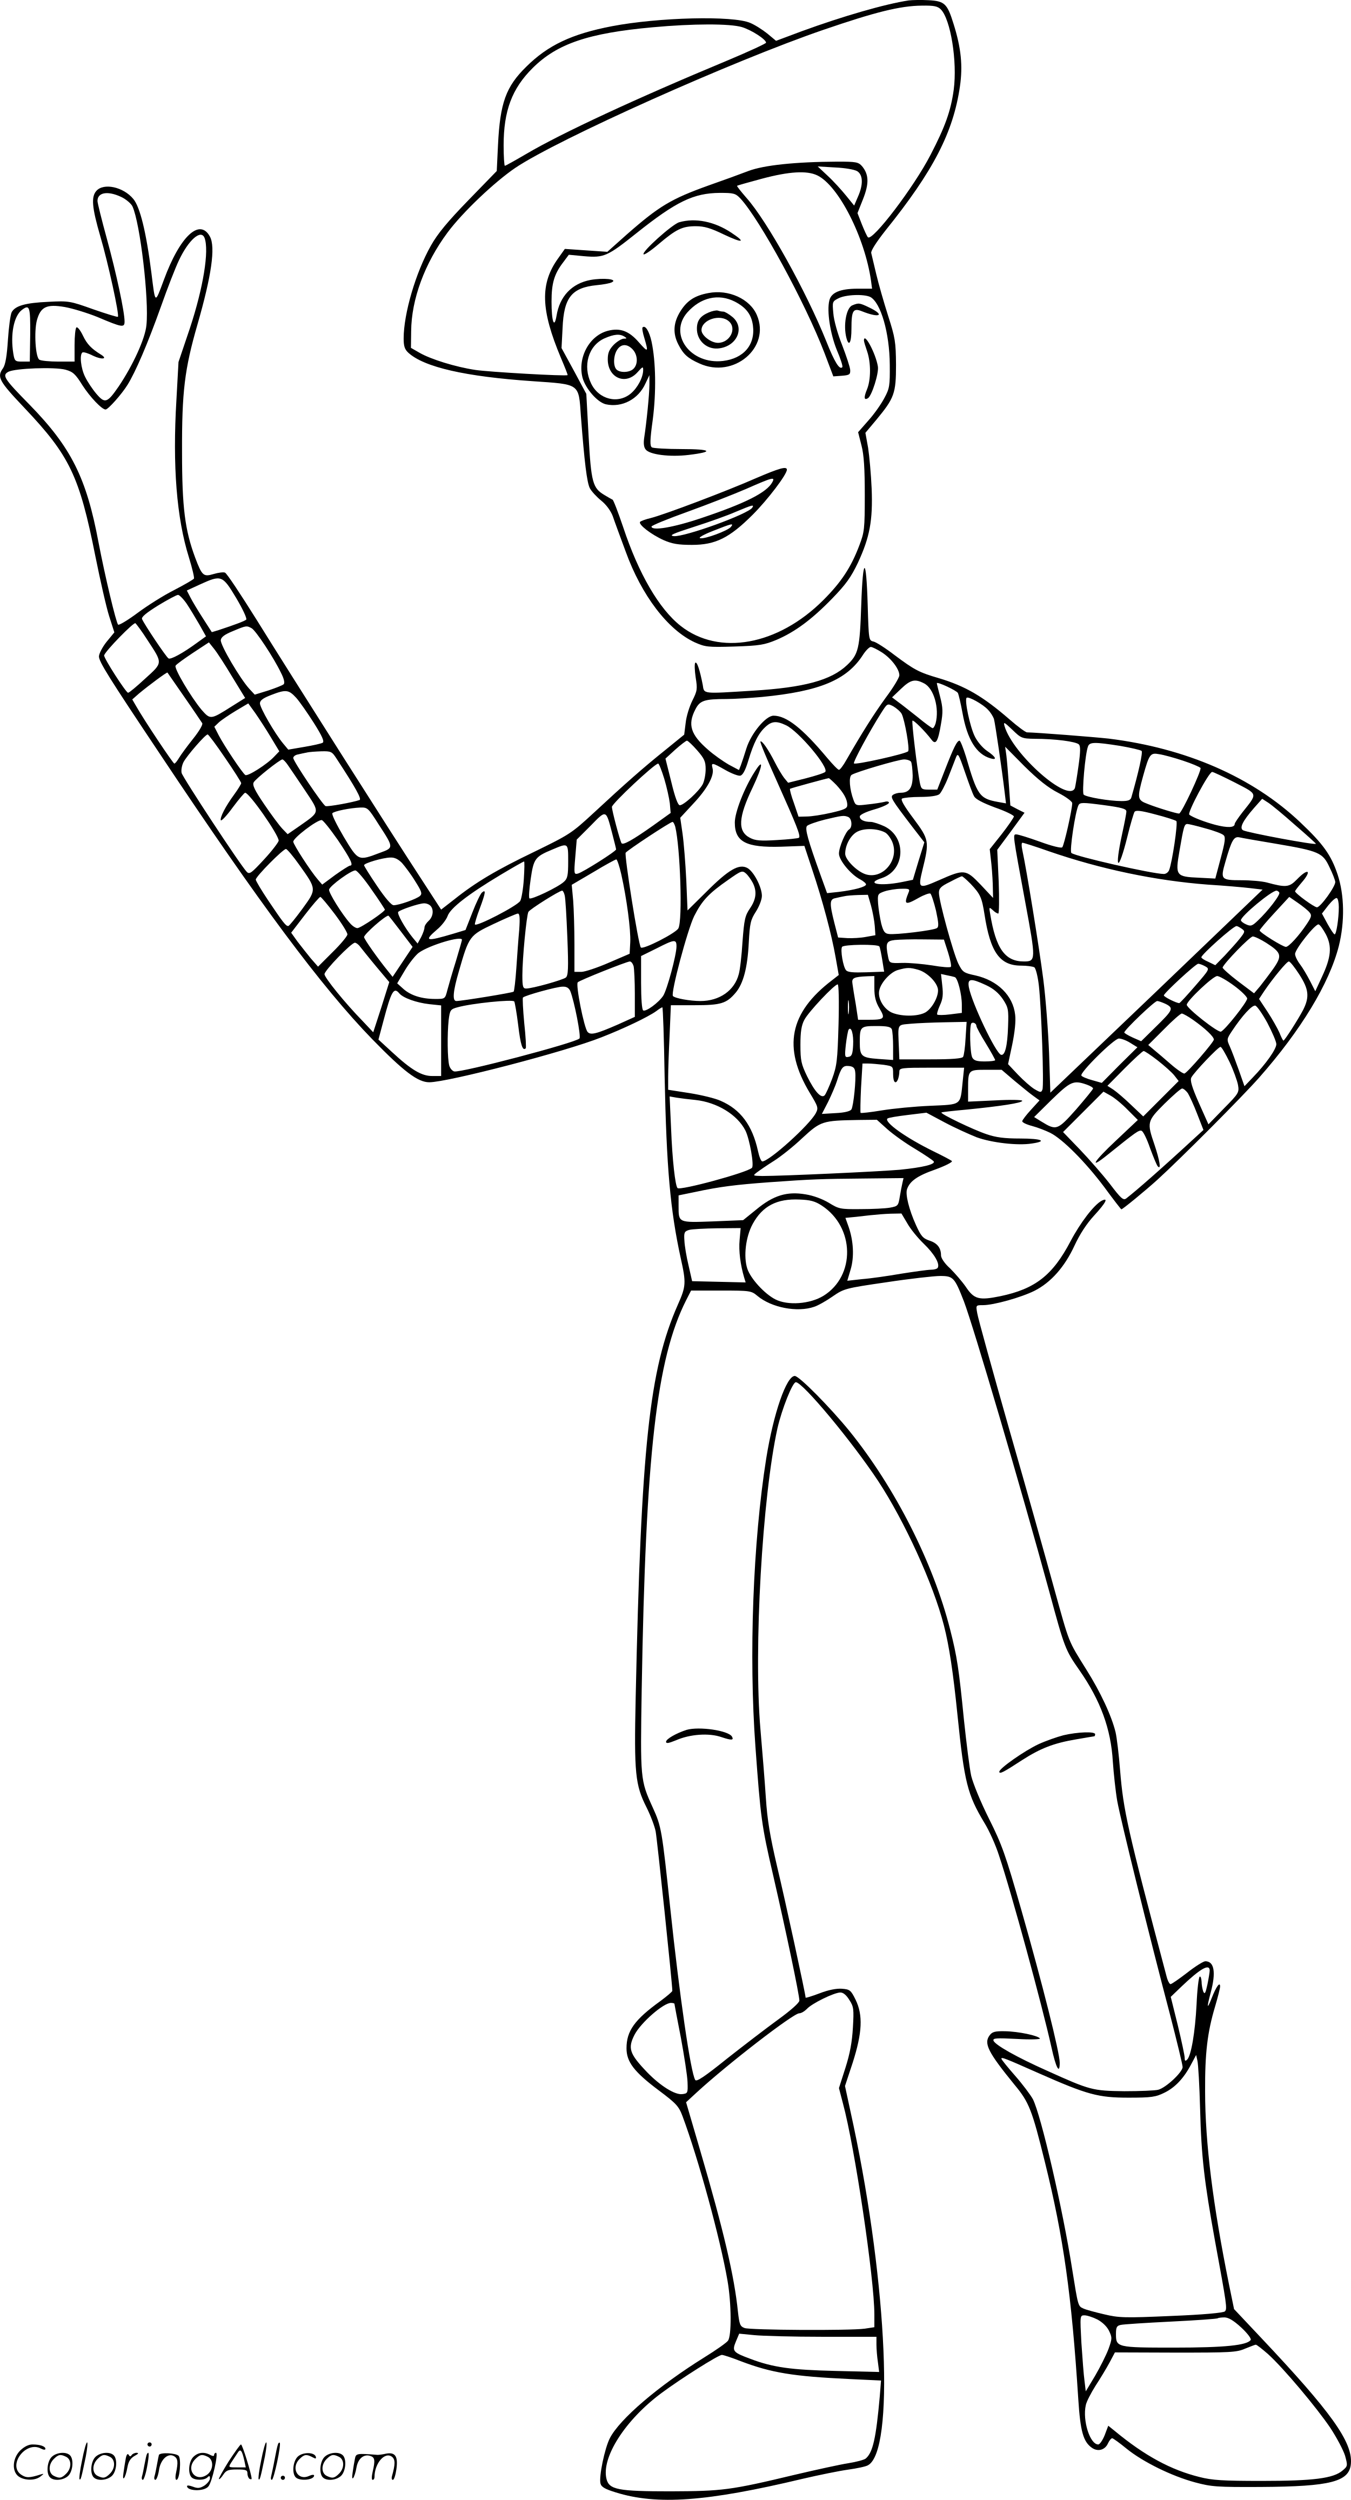 <svg version="1.0" xmlns="http://www.w3.org/2000/svg"
  viewBox="0 0 648.652 1200.187"
 preserveAspectRatio="xMidYMid meet">
<g transform="translate(-1.196,1200.604) scale(0.1,-0.1)"
fill="#000000" stroke="none">
<path d="M4375 12004 c-113 -17 -317 -76 -514 -148 l-123 -46 -42 35 c-24 19
-60 42 -82 51 -82 36 -441 27 -665 -16 -192 -37 -306 -91 -410 -194 -98 -96
-126 -173 -136 -376 l-6 -125 -136 -140 c-100 -103 -148 -161 -180 -218 -73
-129 -131 -327 -131 -446 0 -37 5 -52 22 -68 76 -70 275 -115 596 -137 231
-16 222 -9 233 -168 17 -221 29 -319 43 -346 8 -15 32 -41 54 -59 25 -20 46
-49 56 -75 8 -24 36 -100 62 -170 76 -210 202 -376 332 -436 50 -22 61 -24
190 -20 122 4 144 8 202 32 89 38 170 98 268 199 66 68 90 102 123 171 57 123
72 203 66 356 -3 69 -11 157 -17 196 l-13 72 52 62 c87 105 95 127 95 265 -1
110 -4 129 -38 235 -20 63 -46 153 -57 200 -11 47 -22 92 -24 101 -3 10 24 52
68 108 231 287 326 472 358 693 14 97 6 183 -31 300 -30 97 -43 109 -120 113
-36 2 -78 1 -95 -1z m154 -43 c47 -47 80 -250 62 -386 -14 -102 -41 -177 -111
-312 -79 -154 -280 -418 -301 -396 -4 4 -17 32 -29 62 l-21 54 27 68 c29 74
28 117 -5 157 -18 20 -28 22 -118 22 -203 -1 -354 -17 -428 -45 -39 -15 -124
-46 -190 -69 -181 -65 -238 -99 -394 -236 l-93 -83 -102 7 -102 7 -32 -45
c-88 -122 -84 -247 13 -478 19 -45 34 -82 32 -83 -8 -6 -378 15 -443 25 -94
14 -214 51 -269 83 l-40 23 1 79 c1 154 65 327 175 475 72 97 225 242 325 310
205 138 1048 515 1480 663 248 85 367 115 472 116 59 1 76 -3 91 -18z m-955
-85 c46 -14 116 -59 116 -75 0 -4 -84 -43 -187 -86 -435 -181 -797 -349 -966
-449 -53 -31 -98 -56 -101 -56 -3 0 -6 44 -6 98 0 166 40 273 140 372 117 116
266 167 575 195 196 18 371 18 429 1z m554 -692 c28 -18 29 -65 3 -123 l-18
-42 -39 48 c-21 26 -60 69 -87 94 l-49 46 84 -5 c47 -2 93 -10 106 -18z m-192
-20 c102 -49 228 -297 258 -506 l5 -38 -70 0 c-82 0 -126 -18 -135 -56 -13
-51 4 -160 36 -239 18 -42 30 -79 26 -82 -13 -14 -37 24 -77 125 -96 239 -284
577 -383 688 -26 30 -47 56 -45 58 2 2 56 17 119 34 131 35 216 40 266 16z
m-369 -111 c93 -101 311 -500 404 -743 l42 -111 41 3 c37 3 41 6 40 28 -1 14
-19 68 -39 120 -21 52 -40 120 -42 152 -5 55 -5 57 25 72 35 18 123 21 153 6
50 -28 92 -172 93 -325 1 -101 -1 -114 -26 -160 -14 -27 -48 -76 -76 -107
l-50 -57 16 -63 c12 -45 16 -112 16 -238 0 -164 -2 -179 -26 -242 -40 -106
-87 -177 -173 -263 -218 -218 -501 -269 -685 -124 -104 82 -202 251 -276 474
-24 71 -47 131 -51 132 -4 2 -22 12 -40 23 -55 33 -63 60 -75 282 l-11 203
-59 110 -60 110 5 96 c6 147 44 194 164 206 32 3 65 9 73 14 29 15 -41 22
-103 11 -90 -17 -148 -79 -163 -172 -11 -65 -24 -27 -24 68 0 89 13 133 57
190 l26 35 74 -7 c95 -8 111 -1 250 110 192 153 275 193 401 194 67 0 75 -2
99 -27z M3273 10939 c-34 -10 -182 -143 -171 -154 3 -4 36 18 72 49 85 72 114
86 179 86 41 0 71 -9 135 -40 91 -43 108 -39 35 9 -81 54 -173 72 -250 50z
M3413 10599 c-65 -12 -102 -36 -134 -87 -34 -54 -38 -106 -10 -160 24 -47 45
-66 101 -91 164 -75 343 76 276 232 -33 78 -136 125 -233 106z m127 -41 c54
-28 80 -62 87 -115 12 -92 -44 -158 -144 -170 -156 -18 -263 128 -171 233 64
72 149 92 228 52z M3415 10506 c-40 -17 -56 -38 -57 -75 -2 -61 50 -107 110
-97 85 13 120 100 61 150 -17 14 -37 26 -44 26 -7 0 -19 2 -27 5 -7 2 -27 -2
-43 -9z m97 -43 c39 -35 4 -103 -53 -103 -33 0 -79 35 -79 61 0 50 90 80 132
42z M4104 10540 c-29 -12 -44 -96 -28 -157 12 -44 24 -22 24 45 0 88 8 101 52
83 83 -33 111 -19 35 18 -48 23 -52 24 -83 11z M3097 10434 c-3 -3 1 -27 9
-52 20 -68 18 -70 -27 -19 -47 54 -89 70 -148 55 -90 -23 -147 -130 -122 -226
15 -53 72 -118 112 -127 77 -17 156 24 190 100 l19 40 0 -45 c0 -46 -14 -184
-25 -255 -4 -27 -2 -46 7 -57 19 -25 117 -37 207 -26 124 15 109 28 -34 28
-72 0 -136 4 -143 8 -10 7 -10 32 4 133 17 131 15 279 -6 376 -11 49 -30 80
-43 67z m-87 -44 c13 -8 12 -10 -3 -10 -10 0 -32 -13 -48 -29 -22 -23 -29 -39
-29 -70 0 -89 85 -126 142 -63 25 28 28 30 28 12 0 -35 -26 -85 -59 -113 -62
-52 -154 -29 -191 48 -41 85 -13 181 63 216 47 21 75 23 97 9z m40 -62 c24
-26 26 -70 4 -92 -18 -19 -65 -21 -82 -4 -17 17 -15 69 4 96 19 28 48 28 74 0z
M4160 10371 c0 -5 7 -28 15 -51 19 -55 19 -138 -1 -185 -15 -37 -14 -52 5 -41
19 12 53 120 48 152 -10 63 -67 169 -67 125z M3641 9710 c-136 -60 -437 -174
-504 -191 -26 -6 -50 -15 -52 -19 -8 -13 55 -61 113 -87 41 -18 70 -23 136
-23 113 0 180 33 292 145 72 72 164 193 164 216 0 18 -37 7 -149 -41z m79 -19
c-26 -49 -128 -101 -340 -172 -136 -46 -240 -63 -240 -41 0 5 78 37 173 71 94
34 222 84 282 110 127 56 140 59 125 32z m-96 -122 c-19 -31 -326 -142 -377
-137 -25 3 -5 12 98 45 72 23 162 55 200 72 79 33 89 36 79 20z m-103 -93
c-15 -18 -125 -59 -147 -54 -11 2 15 17 61 35 91 36 102 39 86 19z M475 11090
c-26 -29 -22 -79 19 -220 37 -126 92 -377 84 -385 -2 -2 -55 14 -118 36 -112
40 -118 41 -215 36 -112 -5 -160 -19 -177 -50 -6 -12 -14 -72 -18 -133 -5 -78
-12 -118 -23 -135 -31 -43 -21 -61 101 -190 219 -231 265 -327 342 -714 23
-114 52 -243 66 -287 l25 -78 -37 -45 c-20 -25 -36 -56 -37 -70 0 -26 45 -98
297 -475 472 -709 772 -1113 1015 -1363 151 -155 219 -207 274 -207 88 0 654
147 827 216 105 41 221 96 262 125 14 11 28 19 30 19 3 0 8 -150 11 -332 9
-440 27 -641 77 -871 27 -121 26 -136 -14 -226 -137 -311 -176 -680 -202
-1886 -8 -364 -2 -419 52 -526 19 -38 39 -90 44 -116 7 -37 80 -731 80 -765 0
-4 -26 -26 -57 -49 -125 -90 -163 -144 -163 -227 0 -65 36 -113 155 -202 84
-63 96 -76 114 -124 76 -204 181 -587 216 -790 19 -109 20 -266 2 -288 -6 -9
-57 -45 -112 -79 -222 -138 -408 -297 -455 -389 -25 -49 -53 -185 -45 -217 4
-17 21 -27 73 -43 199 -62 436 -45 897 65 77 18 175 38 218 44 43 6 86 15 96
21 128 68 94 862 -69 1631 l-41 190 37 112 c46 144 50 228 14 302 -23 47 -28
50 -66 53 -26 2 -66 -6 -107 -22 -37 -14 -67 -23 -67 -21 0 15 -99 472 -137
630 -34 146 -47 222 -54 330 -5 77 -17 225 -26 329 -33 384 9 1116 82 1446 21
91 72 220 88 220 33 0 270 -285 395 -474 127 -193 265 -495 316 -694 25 -97
44 -222 65 -429 33 -325 48 -383 129 -518 23 -37 55 -108 71 -159 60 -179 207
-720 251 -918 22 -101 40 -134 40 -75 0 47 -82 375 -184 732 -77 269 -93 314
-156 440 -40 80 -76 168 -85 205 -8 36 -23 157 -35 270 -24 243 -33 303 -66
432 -81 320 -264 682 -484 954 -93 114 -241 264 -262 264 -40 0 -102 -178
-137 -395 -64 -402 -84 -949 -52 -1385 25 -342 29 -376 85 -617 62 -270 126
-575 126 -602 0 -10 -40 -46 -102 -91 -55 -40 -166 -125 -246 -188 -108 -87
-146 -112 -152 -102 -22 35 -76 408 -120 825 -40 375 -42 391 -84 483 -60 132
-60 135 -53 571 19 1124 71 1583 213 1864 l24 47 144 0 c141 0 145 -1 175 -26
67 -56 191 -80 272 -52 19 6 59 29 89 50 54 37 59 39 259 68 112 17 228 30
257 30 63 0 69 -7 114 -122 46 -121 274 -896 410 -1394 73 -270 77 -280 144
-376 102 -146 152 -283 161 -440 4 -57 13 -141 21 -188 16 -89 152 -641 255
-1032 32 -124 59 -235 59 -246 0 -24 -79 -99 -117 -109 -15 -4 -89 -7 -163 -7
-153 2 -164 5 -370 98 -146 65 -252 125 -258 145 -4 12 14 13 112 8 65 -4 114
-2 111 2 -8 14 -104 34 -168 35 -48 1 -61 -3 -73 -19 -30 -39 -9 -81 119 -238
70 -84 84 -120 146 -372 89 -359 128 -636 160 -1136 10 -157 24 -207 67 -236
29 -19 62 -9 76 23 6 13 15 24 20 24 4 0 36 -23 70 -51 78 -63 216 -131 328
-161 78 -21 104 -23 315 -22 336 2 427 25 433 113 8 103 -94 246 -431 603
l-130 138 -24 117 c-77 381 -115 680 -115 928 -1 185 11 284 48 408 13 44 24
87 24 96 0 25 -19 -1 -40 -55 -23 -59 -25 -49 -5 26 26 97 17 150 -26 150 -9
0 -49 -25 -87 -55 -39 -30 -75 -55 -80 -55 -5 0 -14 17 -19 37 -189 713 -207
795 -223 988 -6 77 -16 160 -22 185 -19 78 -72 192 -140 300 -89 143 -80 121
-154 387 -36 131 -132 474 -215 762 -82 288 -152 541 -155 562 -7 39 -7 39 28
39 51 0 183 37 247 69 79 40 145 115 192 217 25 54 58 105 94 144 57 62 71 89
36 71 -37 -20 -102 -105 -149 -194 -86 -164 -170 -229 -337 -264 -103 -21
-126 -15 -166 45 -18 26 -52 65 -75 88 -27 24 -44 50 -44 63 0 36 -18 59 -56
71 -31 11 -40 21 -64 74 -34 75 -52 149 -43 173 13 38 49 64 135 94 49 18 85
36 80 41 -4 4 -44 25 -87 46 -133 65 -240 141 -222 158 4 4 47 11 97 17 l90
11 88 -47 c49 -26 118 -57 153 -71 71 -26 197 -41 265 -30 77 11 48 24 -56 24
-75 0 -116 5 -162 21 -63 21 -223 98 -216 104 1 2 57 8 122 14 162 16 266 32
266 42 0 5 -59 6 -130 2 l-130 -6 0 61 c0 91 1 92 86 92 l75 0 62 -53 c34 -28
75 -62 91 -73 l29 -21 -41 -45 c-23 -25 -42 -50 -42 -55 0 -6 21 -16 48 -23
26 -7 65 -22 87 -33 59 -30 167 -138 258 -259 44 -60 81 -108 83 -108 6 0 118
92 174 143 113 103 404 395 488 490 200 227 336 451 382 631 29 117 27 245 -6
344 -31 93 -69 146 -179 250 -229 217 -548 356 -920 402 -73 8 -342 29 -392
30 -7 0 -45 28 -85 63 -127 110 -211 159 -338 197 -96 28 -118 40 -213 111
-43 33 -88 62 -101 65 -23 5 -23 8 -28 175 -7 238 -23 237 -31 0 -7 -209 -13
-236 -68 -288 -77 -73 -206 -108 -454 -123 -243 -15 -232 -17 -239 28 -14 72
-28 114 -36 106 -4 -5 -3 -36 2 -70 9 -56 8 -64 -16 -112 -14 -28 -29 -76 -32
-107 l-7 -56 -91 -74 c-106 -85 -192 -161 -344 -302 -106 -98 -116 -104 -284
-186 -183 -88 -281 -146 -385 -229 l-63 -49 -96 148 c-141 215 -627 981 -789
1242 -77 123 -145 226 -153 228 -7 3 -32 0 -55 -7 -48 -14 -55 -9 -88 79 -49
132 -63 239 -63 506 -1 291 12 398 74 613 68 236 87 372 60 422 -49 91 -144 2
-221 -207 -44 -118 -41 -120 -60 32 -25 198 -55 318 -87 356 -48 58 -142 78
-177 39z m120 -30 c23 -11 47 -32 53 -45 37 -81 80 -447 67 -570 -6 -65 -65
-193 -133 -294 -55 -80 -66 -84 -107 -36 -18 21 -43 58 -54 81 -21 41 -28 108
-13 118 5 3 28 -4 51 -16 42 -20 73 -16 37 6 -45 28 -66 49 -86 91 -12 25 -26
43 -31 39 -5 -3 -9 -41 -9 -85 l0 -79 -77 0 c-43 0 -84 4 -92 9 -19 12 -26
135 -12 189 18 65 46 79 134 64 39 -7 110 -29 157 -48 120 -51 130 -52 130
-21 0 46 -39 229 -85 397 -25 91 -45 172 -45 181 0 42 50 50 115 19z m399
-196 c23 -61 -6 -239 -70 -433 l-55 -163 -10 -182 c-19 -318 1 -567 60 -756
16 -52 27 -98 24 -102 -2 -4 -45 -29 -95 -55 -50 -25 -129 -75 -176 -110 -47
-35 -89 -60 -93 -56 -10 11 -63 233 -94 395 -58 310 -131 456 -331 661 -123
125 -133 141 -102 158 32 17 223 24 275 10 35 -10 47 -20 81 -75 37 -57 93
-116 111 -116 12 0 77 73 105 118 39 63 96 195 161 377 31 88 70 188 86 221
46 98 106 151 123 108z m-837 -464 l-2 -130 -36 0 c-34 0 -37 2 -43 38 -15 92
2 180 41 210 37 28 41 17 40 -118z m989 -1265 c32 -54 53 -99 48 -104 -8 -7
-56 -25 -132 -50 l-33 -10 -43 67 c-24 37 -51 82 -60 100 l-17 33 63 29 c103
47 108 45 174 -65z m-238 -27 c16 -24 43 -69 61 -100 l32 -57 -43 -31 c-68
-50 -127 -82 -137 -75 -11 6 -118 166 -127 189 -4 10 21 30 77 65 46 28 89 51
96 51 6 0 25 -19 41 -42z m-188 -175 c74 -113 75 -107 -11 -185 -41 -38 -77
-68 -82 -68 -10 0 -119 169 -115 180 8 23 141 159 150 154 5 -4 32 -40 58 -81z
m500 57 c20 -11 106 -141 141 -214 15 -29 19 -49 13 -55 -5 -5 -38 -18 -74
-30 l-65 -20 -26 28 c-44 48 -140 211 -137 234 2 15 19 27 58 43 64 27 66 27
90 14z m-94 -232 l63 -103 -67 -42 c-98 -62 -100 -63 -142 -15 -51 61 -133
199 -125 212 4 7 42 34 84 62 l76 50 24 -30 c14 -17 53 -77 87 -134z m3120
116 c45 -29 84 -80 84 -110 0 -11 -29 -59 -65 -107 -58 -80 -113 -167 -189
-299 -15 -27 -31 -48 -36 -48 -5 0 -30 26 -57 58 -119 142 -195 202 -257 202
-37 0 -107 -84 -130 -156 -10 -32 -22 -69 -27 -82 l-9 -23 -49 26 c-26 15 -72
47 -100 72 -83 72 -98 120 -61 192 22 44 43 51 150 51 37 0 114 5 171 10 278
27 408 82 485 203 13 20 30 37 37 37 7 0 31 -12 53 -26z m-3349 -214 c44 -63
82 -120 86 -126 4 -7 -16 -40 -44 -75 -28 -35 -58 -76 -67 -91 -9 -15 -19 -28
-23 -28 -6 0 -145 208 -184 277 l-18 31 33 29 c47 39 133 103 136 100 1 -1 37
-54 81 -117z m3552 65 c47 -24 74 -120 55 -192 -4 -13 -10 -23 -14 -23 -4 0
-37 24 -72 53 -36 28 -78 62 -94 73 l-29 22 43 41 c46 44 67 49 111 26z m162
-46 c4 -8 14 -51 22 -95 23 -129 67 -199 135 -219 33 -10 26 7 -17 36 -22 15
-48 46 -60 72 -22 46 -49 172 -38 183 8 8 79 -31 103 -58 12 -12 24 -32 28
-43 6 -21 39 -247 51 -348 l7 -58 -39 7 c-88 16 -99 31 -153 217 -13 42 -27
77 -31 77 -12 0 -28 -32 -70 -140 l-37 -95 -38 0 c-37 0 -39 2 -46 35 -13 70
-40 292 -35 296 5 5 62 -52 92 -92 20 -26 31 -8 45 77 10 56 9 78 -4 129 -9
34 -16 63 -16 66 0 9 95 -35 101 -47z m-3177 -23 c17 -19 55 -74 85 -121 41
-65 51 -89 42 -95 -7 -4 -47 -13 -89 -20 l-76 -13 -25 30 c-40 48 -111 171
-111 192 0 14 14 25 53 40 72 28 85 26 121 -13z m-122 -189 l41 -68 -24 -25
c-34 -37 -127 -96 -139 -89 -14 9 -102 141 -128 191 l-21 41 22 21 c12 11 49
36 82 56 l59 35 34 -47 c18 -26 52 -78 74 -115z m3029 112 c15 -29 40 -172 31
-180 -13 -13 -257 -67 -260 -58 -4 9 75 154 130 241 30 47 30 48 59 33 15 -9
34 -25 40 -36z m-555 -55 c61 -29 208 -204 188 -224 -6 -6 -48 -19 -94 -31
l-84 -21 -19 23 c-10 13 -30 46 -44 74 -31 61 -63 108 -70 101 -3 -3 33 -89
80 -193 94 -210 114 -260 105 -269 -4 -3 -51 -8 -105 -11 -80 -5 -105 -3 -131
11 -59 31 -56 97 14 242 49 104 54 146 9 74 -50 -78 -95 -194 -95 -243 0 -93
54 -121 223 -116 l111 4 38 -115 c49 -146 93 -311 112 -420 l15 -85 -32 -25
c-205 -156 -238 -323 -107 -541 40 -66 42 -72 29 -97 -30 -57 -224 -232 -257
-232 -6 0 -15 23 -21 51 -27 123 -84 199 -179 240 -26 12 -93 28 -149 37
l-103 16 0 61 c0 33 3 124 7 203 l6 142 114 0 c126 0 153 8 197 60 37 44 57
120 63 240 5 94 9 110 34 149 16 25 29 58 29 76 0 42 -39 117 -70 134 -40 21
-90 -8 -196 -114 l-91 -90 -6 146 c-4 81 -12 181 -18 223 l-11 76 62 67 c68
72 103 136 93 171 -7 28 -3 28 62 -9 30 -17 62 -29 71 -27 12 2 25 26 39 73
26 86 49 131 82 161 30 28 53 30 99 8z m1194 -65 c96 0 198 -13 212 -27 8 -8
8 -34 -2 -104 -7 -51 -15 -98 -17 -105 -29 -76 -298 161 -338 297 -6 22 -2 20
37 -17 42 -41 46 -43 108 -44z m-3887 -92 c42 -61 77 -116 77 -121 0 -4 -15
-29 -34 -55 -42 -57 -68 -109 -64 -123 2 -6 28 21 57 61 29 39 56 71 60 71 20
0 161 -202 161 -230 -1 -8 -32 -49 -70 -90 -61 -66 -70 -73 -83 -60 -29 29
-307 452 -313 475 -3 13 1 36 9 52 17 32 105 133 116 133 4 0 42 -51 84 -113z
m2266 37 c35 -40 41 -54 41 -91 0 -24 -6 -56 -14 -72 -18 -34 -91 -101 -110
-101 -9 0 -23 37 -41 112 l-28 112 47 43 c27 24 52 43 56 43 5 0 27 -21 49
-46z m2031 21 c52 -9 99 -20 103 -24 7 -7 -15 -105 -49 -223 -4 -14 -16 -18
-47 -18 -58 0 -170 19 -182 31 -9 9 7 197 21 232 8 21 32 21 154 2z m-298
-225 c39 -20 68 -42 68 -50 0 -30 -39 -203 -48 -212 -5 -5 -50 6 -107 27 -53
19 -104 35 -113 35 -18 0 -19 8 43 -328 51 -275 51 -282 -7 -282 -91 0 -135
62 -162 229 -6 33 -5 33 12 18 10 -10 22 -17 27 -17 4 0 5 69 2 153 l-7 153
66 89 65 89 -34 17 -34 18 -7 98 c-4 54 -9 117 -12 141 l-6 43 93 -94 c66 -65
114 -103 161 -127z m-3463 162 c90 -137 121 -193 109 -197 -31 -11 -152 -33
-163 -29 -14 6 -155 215 -155 231 0 7 10 15 23 17 12 3 31 7 42 9 11 3 43 5
70 6 47 1 51 -1 74 -37z m3060 -179 c7 -14 42 -32 101 -54 49 -17 90 -37 90
-43 -1 -6 -27 -44 -58 -84 l-58 -73 8 -72 c4 -40 7 -92 7 -117 l1 -45 -60 64
c-71 74 -78 75 -200 21 -98 -43 -101 -41 -79 50 34 137 32 145 -43 246 -45 60
-63 91 -55 96 7 4 46 8 88 8 45 0 81 5 91 13 8 6 28 44 43 82 15 39 32 81 37
95 9 23 13 16 43 -71 18 -52 37 -105 44 -116z m1003 171 c43 -14 80 -30 84
-35 6 -11 -91 -219 -103 -219 -12 0 -102 27 -150 46 -51 19 -52 27 -23 133 30
108 35 114 78 106 21 -3 72 -17 114 -31z m-4298 -21 c10 -14 47 -69 82 -121
73 -110 74 -101 -25 -171 l-58 -40 -26 27 c-14 15 -53 67 -86 116 -47 69 -58
93 -51 106 10 18 126 110 138 110 4 0 16 -12 26 -27z m2992 16 c4 -7 7 -36 8
-66 0 -59 -16 -83 -58 -83 -12 0 -27 -4 -35 -9 -17 -11 -9 -23 91 -154 l58
-75 -28 -90 -27 -90 -54 -11 c-106 -21 -176 -7 -96 19 113 37 122 196 13 249
-24 11 -54 21 -65 21 -32 0 -53 10 -53 26 0 8 28 22 70 34 39 11 70 26 70 32
0 6 -9 8 -22 4 -13 -3 -49 -9 -80 -12 -56 -7 -58 -6 -68 21 -19 51 -24 112 -9
121 24 15 223 73 251 74 15 0 30 -5 34 -11z m-1185 -81 c12 -40 24 -94 27
-119 l4 -46 -85 -61 c-99 -70 -144 -95 -151 -84 -8 14 -46 156 -46 174 0 16
205 208 222 208 4 0 17 -33 29 -72z m2740 -19 c112 -58 110 -50 37 -142 -21
-27 -38 -52 -38 -57 0 -18 -35 -19 -93 -4 -49 13 -110 36 -125 49 -10 9 94
205 110 205 5 0 54 -23 109 -51z m-1914 -11 c36 -39 53 -69 53 -97 0 -16 -12
-22 -77 -37 -43 -10 -96 -18 -117 -18 l-40 -1 -22 65 c-13 35 -21 66 -19 69 4
3 172 49 186 51 3 0 19 -15 36 -32z m2202 -192 c56 -48 101 -89 101 -91 0 -8
-332 54 -350 65 -18 11 -2 44 53 107 l39 44 28 -18 c16 -10 74 -58 129 -107z
m-809 64 c0 -9 -9 -56 -20 -106 -39 -179 -19 -191 25 -14 14 58 30 111 34 118
6 9 29 7 100 -12 51 -13 97 -28 101 -32 8 -9 -20 -199 -35 -236 -4 -10 -15
-18 -25 -18 -54 0 -428 85 -444 101 -10 9 19 200 34 229 7 14 20 14 119 1 89
-12 111 -18 111 -31z m-3590 -62 c73 -112 73 -112 7 -136 -106 -40 -104 -41
-175 77 -34 58 -59 108 -54 113 10 10 85 25 134 27 35 1 38 -2 88 -81z m1121
-42 c10 -39 19 -74 19 -78 0 -9 -158 -109 -183 -116 -19 -5 -20 -2 -13 79 l7
84 67 67 c76 78 73 78 103 -36z m1133 78 c18 -7 22 -49 5 -60 -17 -10 -49 -86
-49 -116 0 -32 57 -101 102 -124 15 -8 28 -19 28 -24 0 -12 -57 -27 -131 -36
l-56 -6 -30 83 c-62 172 -78 228 -66 240 6 6 45 20 85 30 84 20 91 21 112 13z
m-2450 -111 c62 -92 77 -123 58 -123 -4 0 -36 -20 -71 -45 l-62 -46 -20 23
c-37 43 -119 170 -119 183 0 18 111 103 136 104 6 1 41 -43 78 -96z m1620 64
c24 -99 36 -450 15 -488 -12 -23 -169 -103 -180 -92 -12 12 -80 443 -73 455 8
12 214 148 225 148 4 0 9 -10 13 -23z m2545 -8 c42 -11 82 -26 88 -33 10 -9 7
-32 -14 -110 l-26 -98 -78 4 c-111 5 -115 9 -94 129 20 116 23 129 38 129 6 0
45 -9 86 -21z m-1537 -20 c11 -6 26 -26 34 -45 36 -87 -48 -185 -132 -154 -42
16 -94 70 -94 97 0 44 28 93 62 108 35 16 95 13 130 -6z m1877 -54 c206 -35
224 -43 256 -112 15 -30 27 -62 28 -71 1 -22 -71 -122 -88 -122 -13 0 -105 67
-105 77 0 3 14 21 30 40 52 59 35 75 -21 17 -37 -38 -52 -40 -144 -15 -22 6
-77 11 -123 11 -98 0 -101 4 -77 87 30 105 41 124 67 119 13 -3 92 -17 177
-31z m-1091 -36 c249 -86 512 -141 762 -160 80 -5 172 -13 205 -17 l59 -7
-509 -488 -510 -487 -6 187 c-4 104 -16 265 -28 358 -20 155 -80 525 -100 617
-5 22 -5 38 0 38 5 0 62 -18 127 -41z m-2308 -49 c0 -66 -3 -82 -20 -97 -27
-26 -158 -88 -166 -80 -4 4 -1 46 6 93 14 97 21 107 103 141 78 33 77 34 77
-57z m-1292 -15 c85 -119 85 -117 16 -212 -33 -45 -63 -82 -68 -83 -12 0 -25
17 -97 124 -32 48 -59 93 -59 99 0 15 131 147 145 147 5 0 34 -34 63 -75z
m494 8 c14 -16 43 -54 63 -87 31 -49 35 -60 24 -71 -16 -15 -101 -45 -127 -45
-11 0 -41 35 -80 93 -34 50 -62 95 -62 99 0 10 89 36 126 37 21 1 38 -8 56
-26z m1053 -55 c26 -116 46 -267 43 -326 l-3 -55 -100 -43 c-55 -24 -115 -44
-132 -44 l-33 0 0 133 c0 74 -3 168 -6 209 l-7 76 104 61 c56 34 106 61 110
61 4 0 15 -32 24 -72z m-468 -23 c-3 -46 -11 -93 -17 -104 -12 -23 -213 -127
-218 -113 -1 4 9 39 23 75 29 78 31 95 11 78 -7 -6 -28 -49 -46 -96 l-33 -84
-56 -17 c-134 -40 -146 -37 -81 19 22 18 45 48 51 65 13 38 98 104 253 197 60
36 111 65 114 65 3 0 2 -38 -1 -85z m-731 -50 c35 -49 63 -93 64 -96 0 -10
-117 -89 -132 -89 -8 0 -24 10 -35 23 -38 42 -104 148 -101 162 4 19 109 95
127 92 8 -1 43 -42 77 -92z m1830 33 c21 -41 17 -79 -13 -123 -24 -35 -28 -54
-36 -160 -4 -66 -12 -136 -18 -156 -20 -78 -92 -129 -184 -129 -50 0 -122 13
-132 24 -12 12 70 319 102 384 38 75 70 109 165 175 61 43 66 45 84 29 10 -9
24 -29 32 -44z m1046 -5 c47 -50 54 -65 67 -148 28 -181 73 -245 176 -245 27
0 56 -4 63 -8 7 -5 17 -44 22 -89 12 -109 25 -477 17 -498 -6 -15 -9 -15 -38
2 -17 10 -52 41 -79 69 l-48 51 20 94 c12 59 18 112 14 143 -10 92 -84 165
-191 189 -56 12 -61 15 -82 57 -24 50 -93 300 -93 340 0 21 10 31 53 52 28 15
54 27 57 27 3 1 22 -16 42 -36z m-297 -40 c-25 -61 -18 -65 49 -27 25 14 50
23 55 20 5 -4 17 -41 27 -82 13 -61 14 -78 4 -84 -17 -11 -199 -33 -231 -28
-19 2 -26 12 -36 50 -6 26 -13 69 -15 95 -3 47 -2 48 32 60 19 6 55 12 79 12
37 1 42 -1 36 -16z m-1652 -15 c4 -13 9 -104 13 -203 6 -149 4 -182 -7 -192
-15 -12 -161 -53 -191 -53 -15 0 -18 9 -18 63 0 83 20 288 29 305 7 13 149
102 162 102 4 0 9 -10 12 -22z m3431 13 c7 -10 -54 -89 -103 -135 -27 -26 -34
-28 -56 -18 -14 6 -25 15 -25 20 0 20 147 142 171 142 4 0 10 -4 13 -9z
m-1960 -63 c8 -29 16 -73 18 -98 l3 -44 -45 -8 c-25 -5 -65 -7 -89 -6 l-45 3
-18 70 c-24 95 -23 114 5 119 12 3 31 7 42 9 11 3 41 5 67 6 l47 1 15 -52z
m-2575 -40 c34 -45 61 -89 61 -98 0 -8 -32 -47 -71 -85 l-70 -70 -35 40 c-18
22 -47 59 -64 81 l-30 42 66 86 c36 47 70 86 74 86 4 0 35 -37 69 -82z m4680
8 c12 -14 10 -22 -12 -55 -37 -56 -87 -111 -101 -111 -15 0 -126 69 -126 79 0
4 32 42 71 84 l71 77 42 -29 c23 -16 48 -36 55 -45z m141 25 c0 -55 -12 -131
-20 -131 -4 0 -19 23 -34 50 l-27 50 31 40 c18 22 36 38 41 34 5 -3 9 -22 9
-43z m-4362 7 c18 -18 14 -53 -8 -73 -11 -10 -20 -24 -20 -32 0 -8 -7 -28 -16
-46 l-17 -31 -24 29 c-38 47 -76 115 -69 123 11 11 98 40 122 41 11 1 25 -4
32 -11z m427 -115 c-4 -43 -10 -126 -14 -186 -4 -59 -10 -109 -13 -112 -4 -5
-250 -45 -275 -45 -20 0 -16 47 12 142 49 171 51 173 167 228 57 27 109 49
116 50 9 0 11 -18 7 -77z m-569 -8 l57 -75 -48 -72 -48 -72 -24 30 c-44 54
-113 151 -113 161 0 14 101 103 117 103 1 0 28 -34 59 -75z m4442 -15 c30 -58
25 -110 -19 -204 l-32 -69 -25 49 c-14 27 -35 63 -48 80 -13 17 -24 39 -24 50
1 25 98 146 113 142 7 -2 22 -24 35 -48z m-404 27 c17 -12 16 -15 -10 -48 -15
-19 -48 -55 -72 -81 l-45 -46 -33 16 c-19 8 -34 18 -34 22 0 13 153 150 169
150 4 0 15 -6 25 -13z m118 -68 c73 -47 77 -61 34 -123 -20 -28 -49 -66 -64
-85 l-29 -34 -77 58 c-42 32 -75 62 -74 66 8 22 131 149 145 149 9 0 38 -14
65 -31z m-3862 15 c0 -3 -13 -49 -29 -102 -17 -54 -35 -116 -41 -139 -11 -43
-11 -43 -58 -43 -66 0 -118 17 -153 48 l-30 27 38 64 c21 35 51 72 66 83 52
37 207 83 207 62z m2334 -61 c11 -35 17 -66 13 -69 -4 -4 -44 -1 -89 7 -46 7
-111 13 -144 12 -61 -2 -62 -1 -68 29 -13 66 -9 76 32 81 20 2 82 4 136 3
l100 -1 20 -62z m-1304 29 c0 -40 -45 -208 -64 -237 -22 -33 -83 -78 -96 -70
-6 4 -10 56 -10 133 l0 128 73 36 c88 45 97 46 97 10z m-1519 -1 c8 -10 42
-53 77 -95 l63 -75 -38 -121 -39 -120 -50 53 c-85 87 -184 209 -184 226 0 18
129 151 146 151 6 0 18 -9 25 -19z m2493 1 c3 -5 9 -34 14 -65 l9 -56 -86 -3
c-62 -2 -89 0 -97 10 -14 16 -28 98 -19 112 7 12 172 14 179 2z m-1180 -94 c3
-13 6 -73 6 -133 l0 -111 -82 -37 c-103 -45 -131 -52 -145 -35 -17 20 -58 227
-47 238 10 10 233 99 250 100 7 0 14 -10 18 -22z m3196 -40 c46 -71 50 -108
19 -170 -23 -44 -89 -148 -95 -148 -2 0 -11 17 -19 38 -9 20 -34 65 -57 100
l-41 62 25 38 c43 63 108 142 118 142 6 0 28 -28 50 -62z m-452 39 c23 -13 22
-14 -48 -95 -39 -45 -73 -82 -76 -82 -14 0 -74 30 -74 37 0 11 153 152 165
152 6 0 20 -5 33 -12z m-1377 -17 c38 -11 83 -52 93 -87 9 -28 -18 -87 -52
-113 -30 -24 -116 -27 -167 -6 -41 18 -71 71 -61 109 9 38 54 86 89 96 43 12
56 13 98 1z m175 -35 c14 -4 34 -82 34 -133 l0 -39 -56 -7 c-31 -4 -59 -4 -62
-1 -3 2 3 23 13 45 14 30 16 52 11 95 l-6 55 27 -6 c16 -3 33 -7 39 -9z m-386
-52 c0 -42 6 -67 25 -99 29 -49 24 -54 -55 -54 l-48 0 -11 73 c-7 39 -14 84
-16 99 -5 29 5 34 73 37 l32 1 0 -57z m1728 10 c34 -25 62 -53 62 -61 0 -17
-106 -151 -126 -159 -15 -5 -164 112 -164 129 0 19 126 138 146 138 10 0 47
-21 82 -47z m-1191 3 c36 -17 60 -38 80 -67 26 -40 28 -49 25 -131 -3 -94 -15
-142 -34 -136 -26 9 -139 247 -154 323 -8 44 8 46 83 11z m-709 -188 c-5 -175
-8 -199 -31 -262 -14 -37 -30 -73 -36 -79 -16 -16 -47 17 -84 92 -28 58 -32
75 -32 151 0 63 5 94 19 120 19 37 144 170 160 170 5 0 7 -80 4 -192z m-1288
160 c19 -47 53 -219 44 -228 -21 -21 -568 -165 -601 -158 -9 2 -20 14 -24 28
-9 33 -10 151 -3 218 6 49 9 53 43 62 67 19 265 39 272 28 3 -5 12 -57 19
-114 11 -93 21 -126 36 -111 3 2 0 57 -7 121 -6 65 -9 120 -6 123 10 10 161
52 190 52 19 1 30 -6 37 -21z m-821 -11 c18 -22 82 -45 144 -52 l57 -6 0 -170
0 -169 -43 0 c-51 0 -100 29 -195 117 l-63 58 24 90 c38 144 50 163 76 132z
m2158 -94 c-2 -16 -4 -3 -4 27 0 30 2 43 4 28 2 -16 2 -40 0 -55z m1524 42
c37 -20 33 -28 -55 -114 l-65 -64 -41 18 c-22 10 -40 21 -40 24 0 12 145 151
158 151 7 0 26 -7 43 -15z m486 -90 c23 -44 43 -90 43 -102 0 -24 -50 -95
-113 -160 l-40 -42 -27 77 c-15 42 -34 93 -43 113 -16 35 -15 37 10 75 50 75
96 125 112 122 8 -2 34 -39 58 -83z m-356 14 c58 -41 99 -80 99 -94 0 -12
-126 -158 -141 -163 -5 -2 -35 18 -66 45 -30 26 -67 58 -82 70 l-26 22 75 75
c41 42 80 76 86 76 6 0 31 -14 55 -31z m-1093 -87 c-2 -43 -8 -84 -12 -90 -5
-8 -52 -12 -157 -12 l-149 0 -2 50 c-5 126 -11 114 57 121 33 3 107 6 164 7
l104 2 -5 -78z m52 58 c0 -5 20 -43 45 -83 25 -41 45 -77 45 -81 0 -3 -22 -6
-50 -6 -38 0 -52 4 -60 19 -11 21 -14 154 -4 164 8 8 24 -1 24 -13z m-406 -16
c3 -9 6 -45 6 -81 l0 -66 -71 5 c-81 6 -89 13 -89 80 0 75 3 78 80 78 53 0 69
-4 74 -16z m-186 -76 c-2 -43 -7 -54 -22 -56 -18 -4 -19 1 -13 58 4 34 10 66
13 72 13 20 25 -22 22 -74z m1331 11 l34 -21 -86 -85 -85 -86 -46 13 c-26 7
-49 17 -52 22 -9 14 157 178 180 178 12 0 36 -9 55 -21z m476 -91 c19 -40 37
-90 41 -111 6 -36 4 -40 -68 -113 l-74 -76 -46 103 c-34 77 -43 109 -36 122
13 25 129 147 140 147 5 0 24 -33 43 -72z m-345 7 c32 -25 68 -57 80 -72 l21
-27 -85 -85 -85 -85 -58 55 c-32 31 -71 64 -86 74 l-28 18 83 84 c45 45 86 83
91 83 5 0 35 -20 67 -45z m-1316 -21 c46 -7 46 -7 46 -45 0 -40 13 -52 24 -23
3 9 6 24 6 35 0 18 9 19 155 19 l156 0 -7 -67 c-12 -116 -3 -109 -156 -116
-73 -3 -177 -13 -232 -22 -54 -9 -100 -14 -102 -12 -2 2 -1 56 2 120 l7 117
27 0 c15 0 48 -3 74 -6z m-136 -34 c5 -35 -8 -163 -18 -180 -5 -9 -33 -16 -75
-18 l-67 -4 30 58 c16 33 35 77 42 99 21 67 29 76 58 73 20 -2 28 -9 30 -28z
m1111 -61 c17 -6 31 -14 31 -19 0 -4 -37 -49 -81 -100 -90 -101 -95 -103 -168
-58 l-34 21 85 84 c90 87 104 94 167 72z m486 -41 c8 -13 29 -58 45 -100 l30
-77 -48 -44 c-155 -143 -275 -248 -323 -285 -14 -10 -25 0 -79 71 -35 45 -100
119 -144 165 l-80 83 97 97 97 97 34 -19 c18 -10 55 -40 82 -68 l49 -49 -105
-99 c-108 -101 -133 -143 -40 -68 133 107 150 120 163 115 8 -3 26 -40 41 -84
16 -43 32 -82 37 -87 17 -18 9 29 -16 104 -37 108 -36 113 48 197 41 40 78 73
85 73 6 0 18 -10 27 -22z m-2364 -33 c103 -11 201 -70 240 -147 20 -40 43
-169 31 -179 -24 -23 -345 -110 -357 -97 -11 11 -25 133 -31 286 l-7 154 34
-6 c19 -3 59 -8 90 -11z m921 -140 c28 -25 88 -68 134 -95 46 -28 86 -55 89
-60 9 -14 -53 -29 -163 -40 -104 -9 -565 -30 -660 -30 -46 1 -47 1 -25 18 12
9 48 34 80 54 32 20 94 69 137 110 89 82 96 84 270 87 l88 1 50 -45z m73 -257
c-3 -13 -9 -43 -13 -68 -7 -43 -9 -45 -47 -52 -22 -4 -86 -7 -142 -7 -97 -1
-104 1 -151 30 -30 18 -74 35 -113 41 -89 15 -154 -5 -236 -73 l-63 -51 -146
-6 c-166 -6 -164 -7 -164 74 l0 51 78 16 c121 26 195 35 357 47 210 15 246 16
458 18 l187 2 -5 -22z m-386 -111 c157 -104 161 -336 7 -432 -65 -40 -172 -48
-232 -17 -52 27 -118 99 -134 147 -19 58 -8 153 26 215 47 86 116 122 225 117
52 -2 75 -8 108 -30z m409 -84 c15 -27 50 -70 79 -98 51 -49 79 -97 67 -116
-3 -5 -17 -9 -32 -9 -15 0 -79 -9 -143 -19 -63 -11 -147 -23 -187 -26 l-72 -8
16 54 c18 60 14 137 -10 206 l-15 42 52 5 c29 3 66 8 82 9 17 2 54 5 83 6 l52
1 28 -47z m-805 -80 c-5 -53 4 -120 22 -181 l7 -23 -128 3 -129 3 -17 75 c-10
41 -19 95 -20 119 -3 40 0 45 22 52 14 4 75 7 137 8 l111 1 -5 -57z m2257
-3508 c0 -7 -5 -38 -11 -67 -9 -42 -13 -49 -20 -33 -4 11 -8 33 -8 48 -1 16
-5 26 -9 23 -5 -3 -12 -63 -15 -133 -7 -135 -26 -246 -45 -265 -9 -9 -12 -7
-12 8 0 11 -15 81 -33 156 l-34 137 51 49 c90 86 136 113 136 77z m-1730 -141
c21 -32 22 -45 17 -132 -4 -70 -14 -125 -36 -194 l-31 -97 19 -73 c57 -210
151 -843 151 -1014 l0 -61 -46 -7 c-73 -10 -550 -7 -577 3 -22 8 -25 18 -32
78 -17 169 -69 392 -182 777 l-67 229 52 48 c148 136 463 379 491 379 10 0 26
10 37 21 23 26 131 79 161 79 14 0 29 -13 43 -36z m-840 -18 c0 -2 14 -76 31
-163 16 -87 31 -183 32 -213 2 -53 1 -55 -26 -58 -35 -4 -105 40 -168 105 -85
89 -94 115 -60 181 30 57 137 151 174 152 9 0 17 -2 17 -4z m2524 -506 c6
-230 20 -347 71 -630 57 -310 60 -329 48 -341 -7 -7 -105 -16 -257 -22 -225
-10 -252 -9 -323 8 -43 10 -88 22 -100 28 -25 11 -25 12 -53 187 -45 289 -150
742 -189 818 -11 20 -49 71 -85 112 -36 41 -66 78 -66 82 0 9 13 4 180 -70
233 -103 285 -117 430 -117 110 0 131 3 173 24 51 25 93 69 129 138 l23 43 6
-27 c4 -16 10 -120 13 -233z m-493 -1010 c24 -13 46 -34 56 -55 15 -32 15 -37
-3 -87 -11 -29 -40 -87 -64 -128 l-45 -75 -6 50 c-4 28 -10 110 -15 183 -7
131 -7 132 15 132 12 0 40 -9 62 -20z m690 -38 c30 -28 49 -53 46 -60 -17 -26
-124 -37 -368 -37 -276 0 -279 1 -279 66 0 32 4 39 23 43 12 3 121 10 242 16
121 6 221 13 224 16 2 2 17 4 32 4 19 0 44 -15 80 -48z m-2009 -45 l258 0 0
-37 c0 -21 3 -59 7 -85 l6 -47 -209 5 c-214 5 -301 17 -409 58 -84 31 -89 37
-70 83 l16 38 72 -7 c39 -4 187 -8 329 -8z m2138 -83 c74 -67 232 -255 299
-354 31 -47 63 -108 71 -134 13 -48 13 -50 -12 -71 -44 -38 -140 -50 -388 -50
-186 0 -238 3 -300 19 -136 34 -261 101 -406 221 l-31 25 -17 -45 c-10 -25
-24 -45 -31 -45 -40 0 -76 115 -60 188 3 17 25 59 47 94 23 35 53 85 67 111
l26 49 290 -1 c264 0 294 1 335 19 25 10 48 19 51 19 4 1 30 -20 59 -45z
m-2532 -34 c148 -56 249 -73 526 -86 l148 -7 -6 -76 c-18 -201 -33 -270 -68
-299 -8 -6 -45 -16 -83 -22 -39 -6 -153 -31 -255 -55 -313 -75 -349 -79 -600
-80 -250 0 -293 8 -306 59 -26 103 90 284 264 413 93 69 273 183 290 183 7 0
47 -13 90 -30z M3309 3701 c-50 -16 -99 -44 -99 -57 0 -10 11 -8 48 7 66 29
158 36 218 15 48 -16 61 -16 50 3 -18 29 -157 49 -217 32z M5118 3675 c-31 -8
-85 -27 -120 -43 -68 -32 -188 -116 -188 -132 0 -13 18 -4 110 56 87 56 151
81 257 99 47 8 87 15 89 15 2 0 4 5 4 10 0 14 -84 11 -152 -5z M406 194 c-10
-47 -15 -88 -12 -91 5 -6 9 7 30 110 7 37 10 67 6 67 -4 0 -15 -39 -24 -86z
M720 270 c0 -5 5 -10 10 -10 6 0 10 5 10 10 0 6 -4 10 -10 10 -5 0 -10 -4 -10
-10z M1266 194 c-10 -47 -15 -88 -12 -91 5 -6 9 7 30 110 7 37 10 67 6 67 -4
0 -15 -39 -24 -86z M1346 269 c-3 -8 -10 -41 -16 -74 -6 -33 -14 -68 -16 -77
-3 -10 -1 -18 3 -18 10 0 46 171 38 178 -2 3 -7 -1 -9 -9z M109 241 c-38 -38
-41 -101 -7 -125 29 -20 79 -20 104 0 18 14 18 15 1 10 -53 -17 -69 -17 -92
-2 -69 45 21 166 94 126 12 -6 21 -7 21 -1 0 12 -25 21 -62 21 -19 0 -39 -10
-59 -29z M1110 189 c-28 -45 -49 -83 -47 -85 2 -3 12 7 21 21 14 21 24 25 66
25 43 0 50 -3 50 -19 0 -11 5 -23 10 -26 6 -3 10 -3 10 1 0 20 -44 164 -51
164 -4 0 -30 -37 -59 -81z m75 4 l7 -33 -42 0 c-42 0 -42 0 -28 23 8 12 21 32
29 44 15 25 22 18 34 -34z M260 210 c-22 -22 -27 -79 -8 -98 19 -19 66 -14 88
8 22 22 27 79 8 98 -19 19 -66 14 -88 -8z m71 0 c25 -14 25 -54 -1 -80 -23
-23 -33 -24 -61 -10 -25 14 -25 54 1 80 23 23 33 24 61 10z M470 210 c-22 -22
-27 -79 -8 -98 19 -19 66 -14 88 8 22 22 27 79 8 98 -19 19 -66 14 -88 -8z
m71 0 c25 -14 25 -54 -1 -80 -23 -23 -33 -24 -61 -10 -25 14 -25 54 1 80 23
23 33 24 61 10z M616 204 c-3 -16 -8 -47 -11 -69 -8 -51 10 -26 19 27 5 27 15
42 34 53 18 10 22 14 10 15 -9 0 -20 -5 -24 -11 -5 -8 -9 -8 -14 1 -5 8 -10 3
-14 -16z M717 223 c-2 -4 -7 -26 -11 -48 -4 -22 -9 -48 -12 -57 -3 -10 -1 -18
4 -18 4 0 14 28 20 62 11 58 10 81 -1 61z M775 220 c-1 -3 -5 -23 -9 -45 -4
-22 -9 -48 -12 -57 -3 -10 -1 -18 4 -18 5 0 13 20 17 45 7 53 44 87 74 68 17
-11 19 -28 8 -80 -4 -18 -3 -33 2 -33 16 0 24 99 11 115 -12 14 -87 18 -95 5z
M940 210 c-22 -22 -27 -79 -8 -98 15 -15 61 -15 76 0 9 9 12 8 12 -5 0 -9 -12
-24 -26 -34 -21 -13 -32 -15 -55 -6 -16 6 -29 8 -29 3 0 -24 81 -27 102 -2 18
19 50 162 37 162 -5 0 -9 -5 -9 -10 0 -7 -6 -7 -19 0 -30 16 -59 12 -81 -10z
m71 0 c29 -16 25 -65 -6 -86 -56 -37 -103 28 -55 76 23 23 33 24 61 10z M1441
211 c-23 -23 -28 -80 -9 -99 19 -19 88 -13 88 9 0 5 -11 4 -24 -2 -54 -25 -89
38 -46 81 23 23 33 24 62 9 16 -9 19 -8 16 3 -8 22 -64 22 -87 -1z M1570 210
c-22 -22 -27 -79 -8 -98 19 -19 66 -14 88 8 22 22 27 79 8 98 -19 19 -66 14
-88 -8z m71 0 c25 -14 25 -54 -1 -80 -23 -23 -33 -24 -61 -10 -25 14 -25 54 1
80 23 23 33 24 61 10z M1716 201 c-3 -14 -8 -44 -11 -66 -8 -51 10 -26 19 27
8 41 35 63 66 53 22 -7 24 -21 11 -77 -5 -22 -5 -38 0 -38 5 0 9 6 9 13 0 68
51 125 85 97 15 -13 15 -35 -1 -92 -3 -10 -1 -18 4 -18 6 0 13 23 17 50 9 63
-5 84 -49 76 -17 -4 -35 -6 -41 -6 -101 8 -104 7 -109 -19z M1360 110 c0 -5 5
-10 10 -10 6 0 10 5 10 10 0 6 -4 10 -10 10 -5 0 -10 -4 -10 -10z"/>
</g>
</svg>
